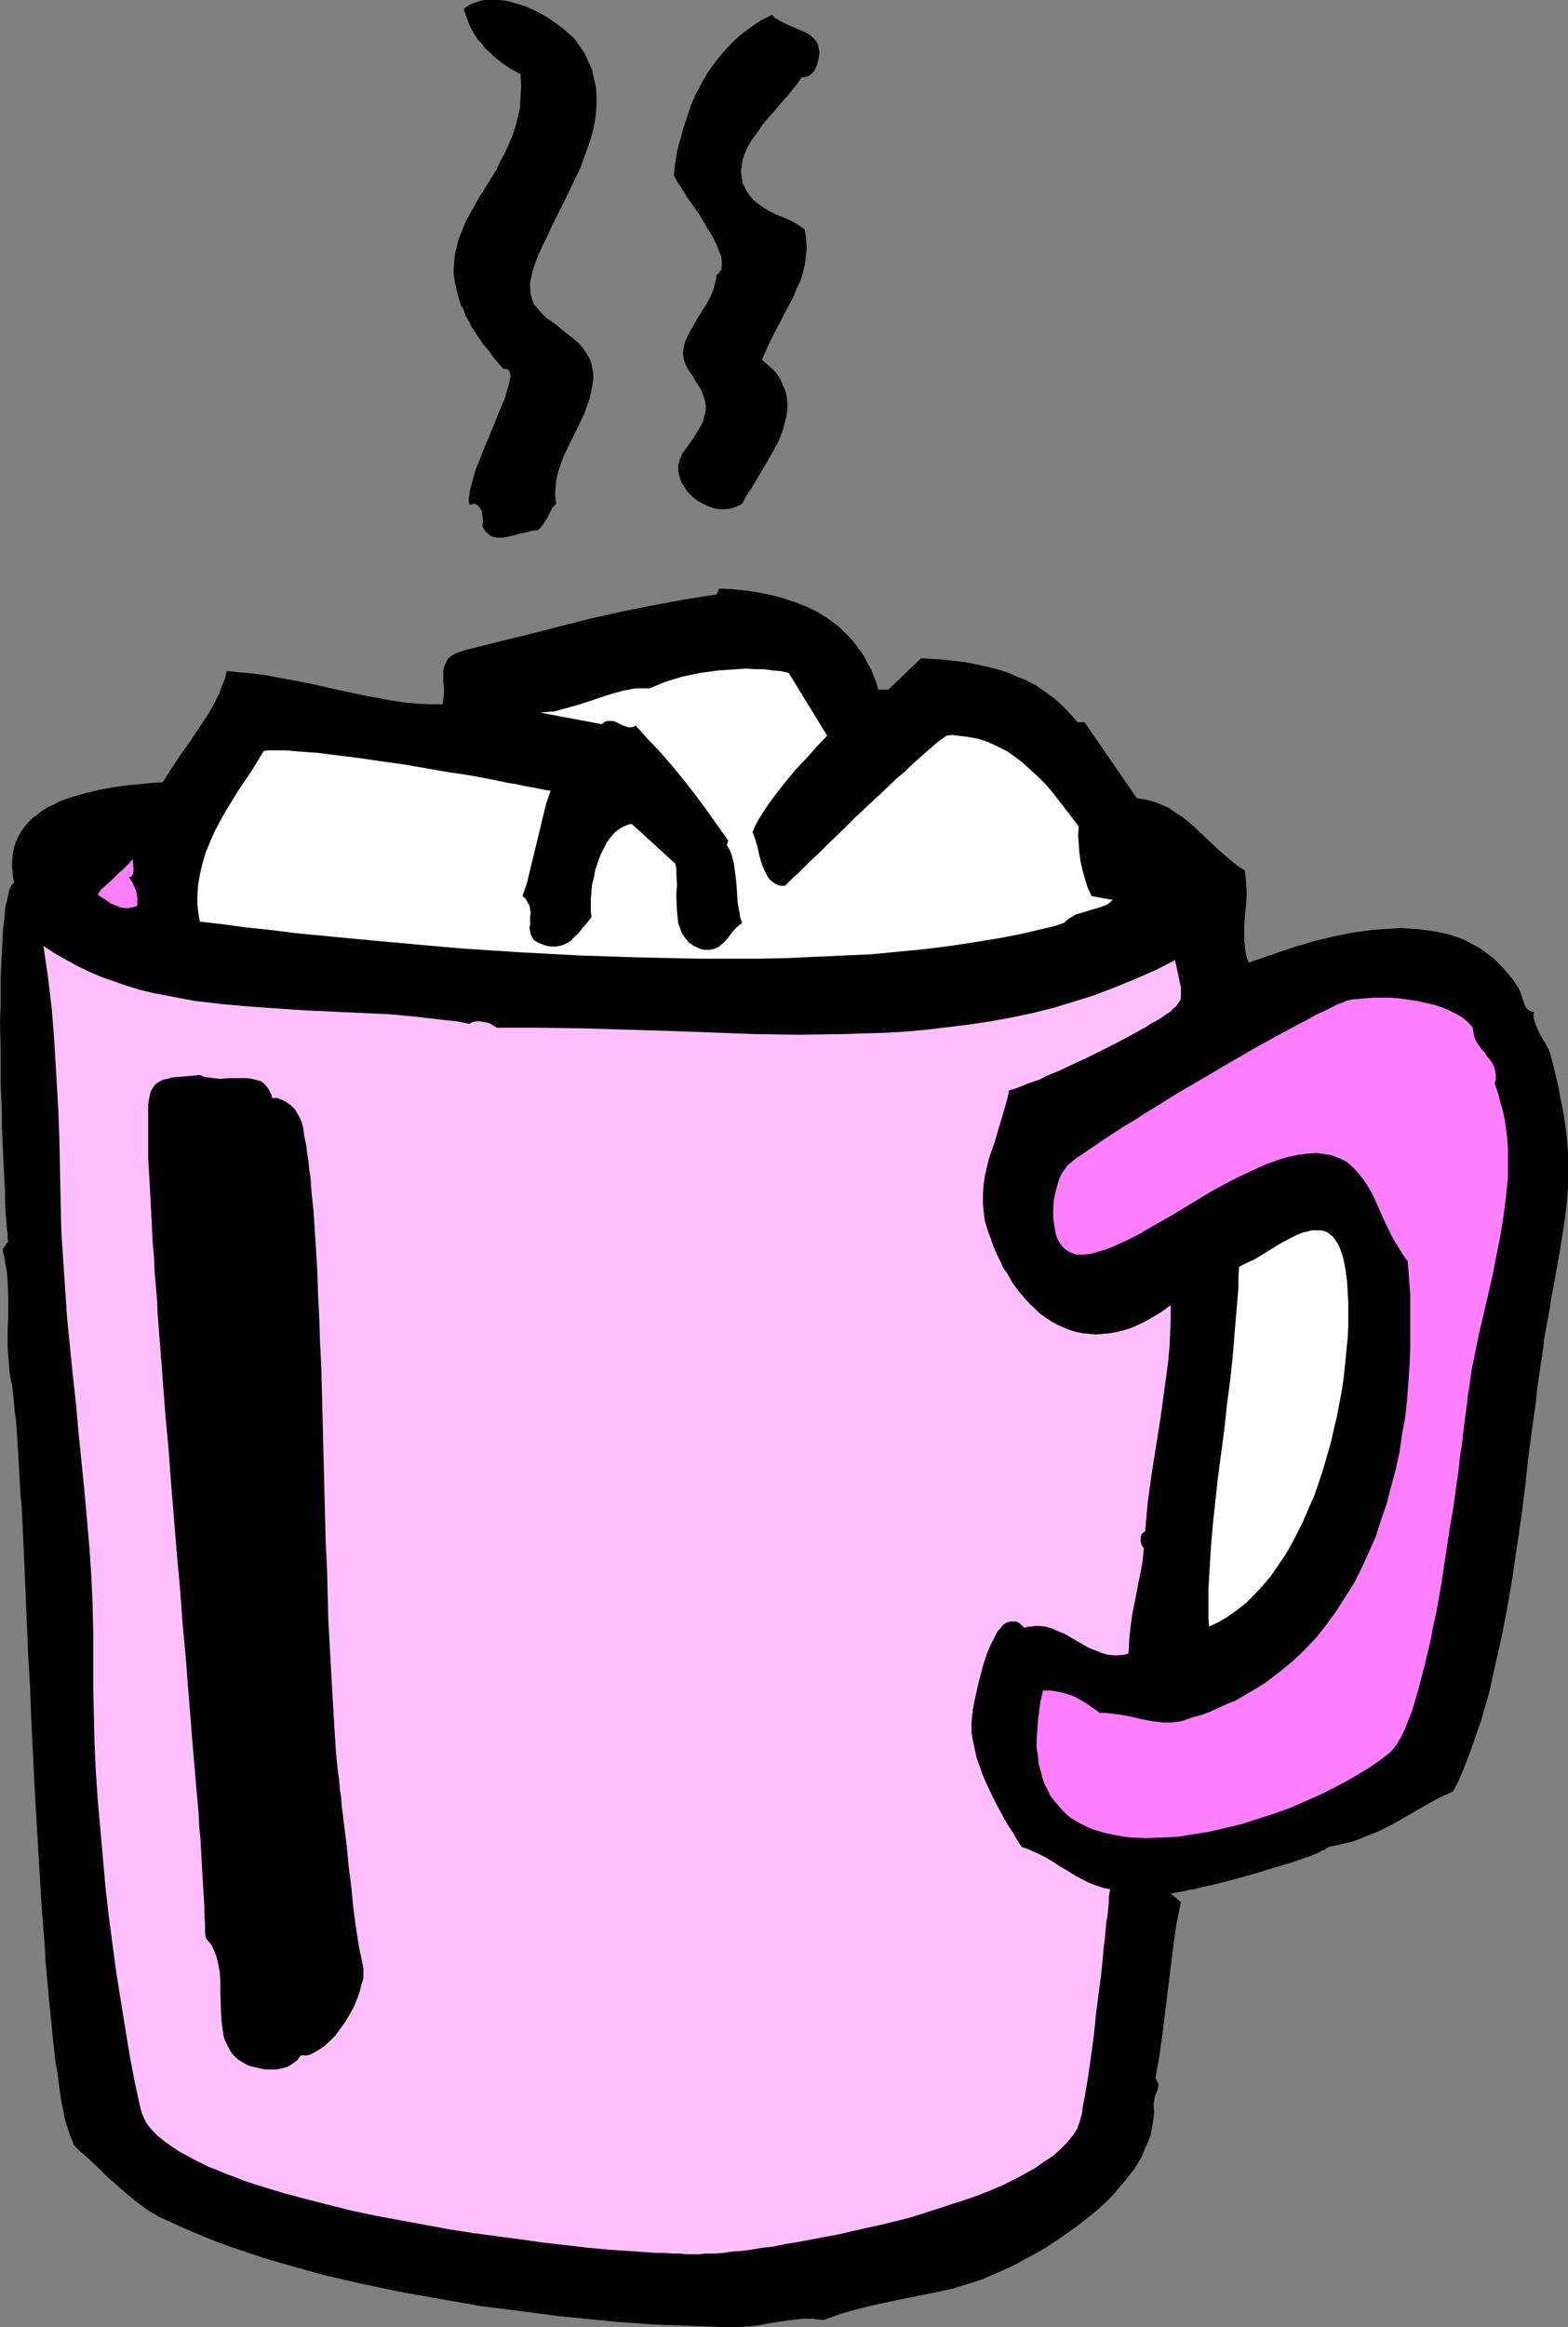 <?xml version="1.0" encoding="UTF-8" standalone="no"?>
<svg
   version="1.0"
   width="104.953mm"
   height="155.668mm"
   id="svg9"
   sodipodi:docname="Hot Cocoa 5.wmf"
   xmlns:inkscape="http://www.inkscape.org/namespaces/inkscape"
   xmlns:sodipodi="http://sodipodi.sourceforge.net/DTD/sodipodi-0.dtd"
   xmlns="http://www.w3.org/2000/svg"
   xmlns:svg="http://www.w3.org/2000/svg">
  <rect width="100%" height="100%" fill="#808080" stroke="none"/>
  <sodipodi:namedview
     id="namedview9"
     pagecolor="#ffffff"
     bordercolor="#000000"
     borderopacity="0.25"
     inkscape:showpageshadow="2"
     inkscape:pageopacity="0.0"
     inkscape:pagecheckerboard="0"
     inkscape:deskcolor="#d1d1d1"
     inkscape:document-units="mm" />
  <defs
     id="defs1">
    <pattern
       id="WMFhbasepattern"
       patternUnits="userSpaceOnUse"
       width="6"
       height="6"
       x="0"
       y="0" />
  </defs>
  <path
     style="fill:#000000;fill-opacity:1;fill-rule:evenodd;stroke:none"
     d="m 140.734,127.334 -0.808,0.808 -0.485,0.808 -0.969,1.939 -1.131,1.778 -0.646,0.808 -0.646,0.646 h -0.969 l -0.808,0.162 -1.939,0.485 -0.969,0.162 -0.969,0.323 -2.101,0.485 -0.969,0.162 h -0.969 -0.808 l -0.808,-0.162 -0.808,-0.323 -0.646,-0.646 -0.646,-0.646 -0.646,-1.131 0.162,-0.808 v -0.97 l -0.162,-1.131 -0.162,-0.97 -0.485,-0.808 -0.323,-0.323 -0.323,-0.323 -0.323,-0.162 -0.485,-0.162 -0.485,0.162 -0.646,0.162 -0.162,-0.808 v -0.97 l 0.162,-0.97 0.162,-1.131 0.323,-1.131 0.323,-1.293 0.808,-2.747 1.131,-2.747 1.131,-2.909 0.646,-1.454 0.646,-1.616 1.131,-2.747 1.131,-2.909 1.131,-2.585 0.485,-1.293 0.646,-2.262 0.323,-0.97 0.162,-0.97 0.162,-0.808 v -0.646 l -0.162,-0.646 -0.162,-0.323 -0.323,-0.323 -0.485,-0.162 h -0.646 l -1.454,-1.616 -1.293,-1.616 -1.131,-1.616 -1.293,-1.454 -0.969,-1.454 -0.969,-1.454 -0.969,-1.454 -0.646,-1.454 -0.808,-1.293 -0.485,-1.454 -0.646,-1.131 -0.485,-1.293 -0.323,-1.293 -0.323,-1.293 -0.485,-2.262 -0.323,-2.262 0.162,-2.262 0.162,-2.101 0.485,-1.939 0.485,-2.101 0.808,-1.939 0.808,-2.101 0.969,-1.778 2.101,-3.878 2.424,-3.878 2.424,-3.878 0.969,-2.101 1.131,-2.101 0.969,-2.101 0.969,-2.262 0.808,-2.424 0.646,-2.424 0.485,-2.424 0.162,-2.747 0.162,-2.747 -0.162,-2.909 -2.424,-1.293 -2.424,-1.616 -2.101,-1.778 -2.101,-1.939 -0.808,-1.131 -0.969,-0.97 -0.808,-1.293 -0.646,-1.131 -0.646,-1.293 -0.485,-1.293 -0.485,-1.293 -0.485,-1.454 0.808,-0.646 0.808,-0.485 0.808,-0.323 0.969,-0.323 0.969,-0.323 L 122.637,0 h 1.939 1.939 l 2.101,0.323 2.262,0.646 2.101,0.646 2.101,0.97 1.939,0.97 1.939,1.131 1.777,1.293 1.777,1.293 1.454,1.293 1.454,1.293 0.969,1.454 1.454,2.101 0.969,2.101 0.969,2.101 0.485,2.262 0.485,2.101 0.162,2.262 v 2.262 l -0.162,2.262 -0.323,2.262 -0.485,2.262 -0.646,2.262 -0.808,2.262 -0.808,2.262 -0.808,2.262 -2.101,4.363 -2.101,4.363 -2.101,4.201 -0.969,1.939 -0.969,2.101 -0.969,1.939 -0.808,1.778 -0.808,1.778 -0.646,1.778 -0.646,1.778 -0.323,1.616 -0.323,1.454 v 1.454 l 0.162,1.454 0.323,1.293 0.485,1.293 0.969,1.131 0.969,1.131 1.131,1.131 2.747,1.939 1.293,1.131 1.454,1.131 1.454,1.131 1.293,1.131 1.131,1.293 0.969,1.454 0.808,1.454 0.323,0.97 0.162,0.808 0.162,0.97 0.162,0.97 v 0.97 l -0.162,1.131 -0.323,1.939 -0.485,2.101 -0.646,1.778 -0.646,1.939 -1.777,3.717 -1.777,3.555 -1.777,3.717 -0.646,1.778 -0.646,1.939 -0.485,1.939 -0.162,1.939 -0.162,2.101 z"
     id="path1" />
  <path
     style="fill:#000000;fill-opacity:1;fill-rule:evenodd;stroke:none"
     d="m 202.78,19.553 -0.969,1.454 -1.293,1.616 -1.293,1.616 -1.616,1.778 -1.454,1.778 -1.616,1.778 -1.616,1.939 -1.293,1.939 -1.454,1.939 -1.131,1.939 -0.808,1.939 -0.323,0.97 -0.162,0.97 -0.162,1.131 -0.162,0.97 0.162,0.97 0.162,1.131 0.162,0.97 0.485,0.97 0.485,0.97 0.646,0.97 0.646,0.808 0.646,0.646 0.808,0.646 0.808,0.646 1.777,1.131 1.939,0.97 3.878,1.616 1.939,1.131 1.616,1.131 0.323,2.262 0.162,2.262 -0.162,2.262 -0.323,2.101 -0.485,2.101 -0.646,2.101 -0.969,1.939 -0.808,2.101 -2.101,3.878 -0.969,1.939 -1.131,2.101 -1.939,3.878 -0.969,2.101 -0.808,1.939 1.293,1.131 1.131,0.97 0.969,0.97 0.808,1.131 0.646,1.131 0.485,1.131 0.485,1.131 0.323,1.131 0.162,1.131 0.162,1.131 v 1.131 l -0.162,1.293 -0.162,1.131 -0.323,1.131 -0.646,2.424 -0.969,2.424 -1.293,2.424 -1.293,2.262 -2.747,4.686 -1.293,2.262 -1.454,2.101 -1.131,2.101 -0.808,0.485 -0.808,0.323 -0.808,0.323 -0.808,0.162 -1.777,0.162 -1.616,-0.162 -1.616,-0.485 -1.454,-0.646 -1.454,-0.808 -1.293,-0.97 -1.131,-1.131 -0.969,-1.293 -0.808,-1.293 -0.485,-1.454 -0.323,-1.454 v -1.454 l 0.162,-0.646 0.162,-0.808 0.323,-0.646 0.323,-0.808 2.585,-3.555 1.131,-1.778 1.131,-1.939 0.485,-0.97 0.162,-0.97 0.323,-0.97 0.162,-0.97 v -1.131 l -0.162,-0.97 -0.323,-0.97 -0.323,-1.131 -0.646,-1.293 -0.646,-0.97 -0.646,-0.97 -0.485,-0.97 -1.131,-1.616 -0.808,-1.616 -0.323,-0.808 -0.162,-0.808 -0.162,-0.97 0.162,-0.97 0.162,-0.97 0.323,-1.131 0.485,-1.131 0.646,-1.293 0.969,-1.616 0.969,-1.778 1.131,-1.778 1.131,-1.778 0.969,-1.778 0.808,-1.939 0.485,-1.939 0.162,-0.808 0.162,-0.97 0.485,-0.323 0.323,-0.485 0.323,-0.485 0.162,-0.646 v -0.646 -0.646 -0.646 l -0.162,-0.808 -0.646,-1.616 -0.646,-1.616 -0.969,-1.939 -1.131,-1.778 -2.262,-3.878 -2.585,-3.555 -1.131,-1.778 -0.969,-1.616 -0.969,-1.454 -0.646,-1.293 0.323,-2.909 0.485,-3.07 0.808,-2.909 0.808,-3.07 0.969,-2.909 0.969,-2.909 1.293,-2.909 1.454,-2.747 1.616,-2.747 1.777,-2.424 1.939,-2.424 2.101,-2.262 2.262,-2.101 2.585,-1.939 2.585,-1.778 2.908,-1.454 0.485,0.646 0.808,0.485 0.808,0.485 0.808,0.485 3.716,1.616 1.939,0.808 0.808,0.485 0.646,0.485 0.646,0.646 0.646,0.808 0.323,0.808 0.162,0.808 0.162,1.131 -0.162,1.131 -0.323,1.293 -0.323,1.131 -0.646,1.131 -0.808,0.808 -0.485,0.323 -0.485,0.162 -0.646,0.162 z"
     id="path2" />
  <path
     style="fill:#000000;fill-opacity:1;fill-rule:evenodd;stroke:none"
     d="m 222.169,174.357 h 2.585 l 8.24,-7.918 2.747,0.162 2.747,0.162 2.747,0.323 2.747,0.323 2.747,0.485 2.747,0.646 2.747,0.646 2.585,0.808 2.585,1.131 2.424,0.97 2.424,1.293 2.262,1.616 2.262,1.616 1.939,1.778 1.939,1.939 1.939,2.262 h 1.777 l 13.249,19.229 2.101,0.323 2.101,0.485 1.939,0.808 1.939,0.808 1.616,1.131 1.777,1.131 1.616,1.293 1.454,1.293 3.07,2.909 3.07,2.909 3.232,2.747 1.616,1.293 1.777,1.131 0.162,1.454 0.162,1.454 0.162,2.909 -0.162,2.909 -0.162,1.454 -0.162,1.616 -0.162,2.909 v 2.909 l 0.162,1.454 0.162,1.454 0.323,1.454 0.485,1.293 1.939,-0.646 1.939,-0.646 4.201,-1.454 4.363,-1.454 4.524,-1.293 4.686,-1.131 4.847,-0.97 4.847,-0.646 2.262,-0.162 2.424,-0.162 2.424,-0.162 2.424,0.162 2.262,0.162 2.424,0.323 2.101,0.323 2.262,0.485 2.262,0.646 2.101,0.808 1.939,0.97 2.101,1.131 1.777,1.293 1.939,1.454 1.616,1.616 1.616,1.778 1.616,1.939 1.454,2.262 0.323,0.808 0.323,0.808 0.323,0.97 0.323,0.97 0.323,0.808 0.485,0.808 0.323,0.162 0.485,0.323 0.485,0.162 0.485,0.162 -0.162,0.485 v 0.646 l 0.162,0.646 0.162,0.646 0.485,1.293 0.646,1.454 0.808,1.454 0.808,1.293 0.646,1.293 0.485,1.131 0.808,3.07 0.646,2.747 0.646,2.747 0.485,2.585 0.485,2.585 0.485,2.424 0.323,2.424 0.323,2.424 0.323,4.363 v 4.363 4.04 l -0.323,4.201 -0.485,4.04 -0.646,4.04 -0.646,4.201 -0.808,4.363 -0.808,4.686 -0.485,2.262 -0.323,2.424 -0.485,2.585 -0.485,2.747 -0.485,2.585 -0.323,2.909 -0.485,3.07 -0.485,3.232 -0.485,3.232 -0.323,3.393 -0.485,3.555 -0.485,3.393 -0.969,7.272 -0.808,7.433 -0.969,7.756 -1.131,7.595 -1.131,7.756 -1.293,7.595 -1.454,7.433 -1.616,7.272 -0.808,3.555 -0.808,3.555 -0.969,3.393 -0.969,3.393 -1.131,3.232 -1.131,3.232 -1.131,3.07 -1.131,2.909 -1.131,2.747 -1.454,2.747 -3.878,1.778 -3.716,2.101 -7.594,4.363 -3.878,1.939 -2.101,0.808 -1.939,0.808 -2.101,0.808 -1.939,0.485 -2.262,0.485 -2.101,0.485 -0.485,0.323 -0.485,0.323 -0.808,0.323 -0.808,0.485 -0.808,0.323 -1.131,0.485 -1.131,0.323 -1.293,0.485 -2.747,0.97 -2.908,0.808 -3.07,0.97 -3.232,0.97 -6.463,1.778 -3.232,0.808 -2.908,0.646 -1.293,0.323 -1.293,0.323 -1.293,0.162 -1.131,0.323 -0.969,0.162 -0.969,0.162 -0.808,0.162 -0.646,0.162 2.585,2.101 -1.131,5.494 -0.808,5.656 -2.747,22.3 -0.808,5.656 -0.969,5.494 0.323,0.323 0.162,0.485 0.162,0.323 0.162,0.485 -0.162,0.808 -0.162,0.646 -0.646,1.616 -0.162,0.97 -0.162,0.808 0.162,1.939 -0.162,1.778 -0.323,1.939 -0.323,1.939 -0.646,1.778 -0.808,1.778 -0.808,1.939 -0.969,1.778 -1.131,1.778 -1.293,1.616 -1.454,1.778 -1.454,1.778 -1.454,1.616 -1.616,1.616 -1.777,1.616 -1.777,1.454 -3.716,2.909 -3.878,2.747 -3.878,2.585 -4.039,2.262 -3.878,2.101 -2.101,0.97 -1.777,0.808 -1.939,0.808 -1.777,0.808 -1.777,0.646 -1.616,0.485 -4.686,1.454 -4.524,0.97 -9.533,1.939 -4.686,0.97 -4.686,1.131 -4.686,1.293 -2.262,0.808 -2.262,0.808 -1.293,-0.162 -1.293,-0.162 h -2.747 l -2.747,0.323 -2.585,0.323 -2.908,0.485 -2.585,0.485 -2.747,0.323 -2.747,0.162 h -3.878 l -4.201,-0.162 -4.201,-0.162 -4.363,-0.162 -4.524,-0.162 -4.524,-0.323 -4.686,-0.323 -4.847,-0.485 -4.847,-0.485 -5.009,-0.485 -9.856,-1.293 -10.179,-1.293 -10.179,-1.778 -10.018,-1.778 -10.018,-2.101 -4.847,-1.131 -4.847,-1.131 -4.686,-1.293 -4.524,-1.293 -4.524,-1.293 -4.524,-1.454 -4.201,-1.454 -4.201,-1.454 -3.878,-1.616 -3.878,-1.616 -3.555,-1.616 -3.555,-1.616 -1.293,-0.808 -1.454,-0.808 -2.585,-1.939 -2.585,-2.101 -2.585,-2.262 -2.585,-2.262 -2.424,-2.424 -2.424,-2.262 -2.424,-2.101 -0.485,-0.485 -0.646,-0.808 -0.323,-0.97 -0.485,-1.131 -0.485,-1.454 -0.485,-1.454 -0.485,-1.778 -0.323,-1.939 -0.485,-2.101 -0.323,-2.262 -0.323,-2.424 -0.323,-2.585 -0.485,-2.585 -0.323,-2.909 -0.323,-2.909 -0.323,-3.232 -0.323,-3.232 -0.323,-3.232 -0.323,-3.555 -0.323,-3.393 -0.323,-3.717 -0.162,-3.717 -0.646,-7.595 -0.485,-7.918 -0.485,-8.08 -0.485,-8.241 -0.485,-8.403 -0.808,-16.644 -0.323,-8.403 -0.485,-8.08 -0.323,-8.08 -0.323,-7.756 -0.323,-7.433 -0.162,-3.717 -0.162,-3.393 -0.162,-3.555 -0.162,-3.232 -0.323,-3.232 -0.162,-3.07 -0.162,-3.07 -0.162,-2.909 -0.162,-2.585 -0.162,-2.585 -0.162,-2.424 -0.162,-2.262 -0.323,-2.101 -0.162,-1.939 -0.162,-1.778 -0.162,-1.454 -0.162,-1.454 -0.323,-1.131 -0.323,-2.101 -0.162,-2.101 -0.323,-4.04 v -4.201 l 0.162,-4.201 v -4.201 l -0.162,-4.201 -0.162,-2.101 -0.323,-1.939 -0.323,-1.939 -0.485,-2.101 1.454,-2.101 -0.162,-0.646 v -0.485 -0.808 L 1.777,311.063 1.616,309.124 1.454,306.862 1.293,304.438 v -2.747 l -0.162,-3.07 -0.162,-3.07 -0.162,-3.393 -0.162,-3.555 -0.162,-3.555 v -3.717 l -0.323,-7.756 v -7.756 L 0,258.223 0.162,254.344 v -3.717 -3.393 l 0.162,-3.393 0.162,-3.232 0.162,-3.07 0.162,-2.909 0.323,-2.424 0.162,-2.424 0.162,-0.97 0.323,-0.97 0.162,-0.97 0.162,-0.646 0.162,-0.808 0.162,-0.646 0.323,-0.485 0.162,-0.485 0.323,-0.323 0.323,-0.162 -0.323,-2.101 -0.162,-1.939 v -1.616 l 0.162,-1.778 0.323,-1.616 0.485,-1.454 0.646,-1.454 0.646,-1.131 0.969,-1.293 0.969,-1.131 0.969,-0.97 1.293,-0.97 1.293,-0.97 1.293,-0.808 1.454,-0.646 1.454,-0.808 3.232,-1.131 3.393,-0.97 3.393,-0.808 3.393,-0.646 3.393,-0.485 3.393,-0.323 3.07,-0.323 2.908,-0.162 2.101,-3.393 2.262,-3.393 2.424,-3.393 2.262,-3.393 2.262,-3.393 0.969,-1.616 1.939,-3.717 0.646,-1.939 0.808,-1.778 0.485,-2.101 3.393,0.323 3.393,0.323 3.555,0.485 3.393,0.646 6.948,1.293 7.109,1.616 6.786,1.454 3.555,0.646 3.393,0.646 3.232,0.485 3.393,0.323 3.232,0.162 h 3.232 l 0.162,-1.293 0.162,-1.131 v -2.101 l -0.162,-1.131 v -2.747 l 0.162,-0.97 0.323,-0.808 0.323,-0.646 0.485,-0.808 0.808,-0.646 0.808,-0.485 1.293,-0.485 1.454,-0.485 7.756,-1.939 7.917,-1.939 15.835,-4.04 7.917,-1.778 8.079,-1.616 7.917,-1.454 8.079,-1.293 0.646,-1.454 3.393,0.162 3.232,0.323 3.232,0.485 3.232,0.646 3.07,0.808 2.908,0.97 2.908,1.131 2.747,1.293 2.585,1.616 2.424,1.778 1.131,0.97 1.131,1.131 1.131,1.131 0.969,1.131 0.969,1.293 0.969,1.293 0.808,1.293 0.808,1.616 0.808,1.454 0.646,1.616 0.646,1.616 z"
     id="path3" />
  <path
     style="fill:#ffffff;fill-opacity:1;fill-rule:evenodd;stroke:none"
     d="m 209.243,185.991 -2.585,2.747 -2.585,2.909 -2.747,2.909 -2.424,2.909 -2.424,3.07 -2.262,3.07 -2.101,3.232 -0.969,1.778 -0.808,1.778 0.323,0.646 0.323,0.97 0.323,0.97 0.323,1.131 0.485,2.262 0.646,2.262 0.485,1.131 0.485,0.97 0.485,0.97 0.646,0.808 0.808,0.646 0.808,0.485 0.969,0.323 h 1.131 v 0 l 0.323,-0.323 0.485,-0.485 0.646,-0.646 0.808,-0.808 0.969,-0.808 1.131,-1.131 1.131,-1.131 1.293,-1.293 1.454,-1.293 1.454,-1.454 1.454,-1.454 3.393,-3.232 3.393,-3.393 7.109,-6.625 3.393,-3.232 1.777,-1.454 1.454,-1.454 1.616,-1.454 1.454,-1.293 1.293,-1.131 1.293,-1.131 1.131,-0.97 0.808,-0.646 0.969,-0.646 0.646,-0.485 1.454,-0.162 1.293,0.162 1.454,0.162 1.293,0.162 2.585,0.485 2.424,0.808 2.424,1.131 2.262,1.131 2.101,1.454 2.101,1.616 1.939,1.778 1.939,1.778 1.939,1.939 1.777,2.101 3.232,4.201 3.232,4.201 -0.162,2.262 0.162,2.262 0.162,2.262 0.323,2.262 0.485,2.101 0.646,2.262 0.646,2.101 0.969,2.101 5.332,0.97 -0.646,0.646 -0.646,0.485 -1.616,0.646 -1.616,0.485 -3.232,0.97 -1.616,0.485 -0.808,0.485 -0.808,0.485 -0.646,0.485 -0.646,0.646 -2.424,0.808 -2.747,0.646 -2.747,0.646 -2.747,0.646 -5.817,1.131 -5.978,0.97 -6.302,0.97 -6.463,0.808 -6.625,0.646 -6.786,0.646 -6.948,0.323 -7.109,0.323 -7.271,0.323 -7.271,0.162 h -7.433 -7.594 l -7.433,-0.162 -7.594,-0.162 -15.188,-0.485 -15.027,-0.808 -7.594,-0.485 -7.271,-0.485 -7.433,-0.646 -7.109,-0.646 -7.109,-0.646 -6.948,-0.646 -6.786,-0.646 -6.625,-0.646 -6.463,-0.808 -6.14,-0.646 -5.978,-0.808 -5.655,-0.646 -0.323,-1.616 -0.162,-1.454 -0.162,-1.454 v -1.616 l 0.162,-2.909 0.485,-2.909 0.646,-2.747 0.808,-2.747 1.131,-2.747 1.131,-2.585 1.454,-2.747 1.454,-2.585 3.07,-5.009 3.393,-5.009 3.07,-5.009 1.131,-0.162 h 1.293 1.454 1.777 l 1.777,0.162 1.939,0.162 2.262,0.162 2.262,0.162 2.424,0.323 2.585,0.323 2.585,0.323 2.585,0.323 5.494,0.808 5.817,0.808 5.655,0.97 5.494,0.97 5.494,0.808 2.585,0.485 2.585,0.485 2.424,0.485 2.262,0.485 2.101,0.323 2.101,0.485 1.939,0.323 1.616,0.323 1.616,0.323 1.293,0.162 -1.131,3.393 -0.808,3.232 -1.616,6.787 -1.616,6.625 -0.808,3.393 -1.131,3.232 0.808,0.646 0.485,0.97 0.485,0.808 0.162,0.97 0.162,0.97 -0.162,0.808 v 1.939 l -0.162,0.97 0.162,0.808 0.162,0.808 0.323,0.646 0.485,0.808 0.808,0.485 0.646,0.323 0.485,0.162 0.808,0.323 0.646,0.162 1.131,0.162 h 0.969 l 0.808,-0.162 0.808,-0.162 0.808,-0.323 1.454,-0.808 0.485,-0.646 1.293,-1.131 1.131,-1.454 1.131,-1.293 1.131,-1.454 -0.162,-1.454 v -1.454 -1.778 l 0.162,-1.778 0.162,-1.778 0.485,-1.939 0.323,-1.778 0.646,-1.939 0.646,-1.778 0.808,-1.616 0.808,-1.616 0.969,-1.293 1.131,-1.293 1.293,-0.97 1.293,-0.646 0.808,-0.323 0.808,-0.162 10.987,10.019 0.323,1.293 v 1.293 l 0.162,3.07 -0.162,1.616 v 1.616 l 0.162,3.232 0.162,1.616 0.162,1.454 0.485,1.293 0.485,1.293 0.808,1.131 0.969,1.131 0.485,0.323 0.646,0.485 0.808,0.323 0.646,0.323 0.969,0.323 h 0.969 0.808 l 0.808,-0.162 0.808,-0.323 0.646,-0.323 0.485,-0.485 0.646,-0.485 1.131,-1.293 0.969,-1.293 1.131,-1.293 1.454,-1.131 -0.485,-1.293 -0.162,-1.131 -0.485,-2.585 -0.162,-2.424 -0.162,-2.585 -0.323,-2.585 -0.323,-2.424 -0.323,-1.293 -0.323,-1.131 -0.485,-1.131 -0.646,-1.131 0.323,-1.131 -2.747,-3.878 -2.747,-3.878 -2.747,-3.717 -2.908,-3.717 -2.908,-3.555 -3.07,-3.555 -3.232,-3.393 -3.07,-3.393 -0.485,0.323 -0.646,0.162 h -0.646 l -0.485,-0.162 -0.969,-0.323 -0.969,-0.485 -0.969,-0.485 -0.485,-0.162 h -0.485 -0.646 -0.485 l -0.646,0.323 -0.646,0.485 -15.511,-2.909 1.777,-0.162 1.777,-0.162 1.777,-0.485 1.777,-0.485 3.393,-0.97 6.786,-2.262 3.393,-0.97 1.616,-0.323 1.777,-0.323 h 1.777 1.777 l 1.939,-0.808 1.939,-0.808 2.101,-0.646 2.101,-0.646 2.262,-0.485 2.262,-0.485 2.424,-0.323 2.262,-0.323 2.424,-0.162 2.424,-0.162 2.262,-0.162 2.424,0.162 h 2.101 l 2.262,0.323 2.101,0.162 1.939,0.485 z"
     id="path4" />
  <path
     style="fill:#ff7fff;fill-opacity:1;fill-rule:evenodd;stroke:none"
     d="m 32.639,221.865 0.485,0.646 0.485,0.808 0.323,0.808 0.485,0.97 0.162,0.97 0.162,0.808 v 1.131 0.97 l -0.808,0.323 -0.808,0.162 -0.646,0.162 h -0.646 l -1.293,-0.162 -1.131,-0.485 -1.293,-0.485 -1.131,-0.808 -2.262,-1.454 0.808,-1.293 1.131,-0.97 2.262,-2.101 1.131,-1.131 1.293,-1.131 1.131,-1.131 1.131,-1.293 v 0.323 0.646 l 0.162,1.454 v 0.808 l -0.162,0.646 -0.162,0.323 -0.162,0.162 -0.323,0.162 z"
     id="path5" />
  <path
     style="fill:#ffbfff;fill-opacity:1;fill-rule:evenodd;stroke:none"
     d="m 118.76,258.869 0.808,-0.485 0.969,-0.162 h 0.808 l 0.969,0.162 0.969,0.162 0.808,0.323 0.808,0.485 0.808,0.485 h 10.664 l 10.987,0.162 10.826,0.323 10.987,0.323 21.975,0.808 10.826,0.162 10.987,-0.162 5.332,-0.162 5.494,-0.162 5.494,-0.323 5.332,-0.485 5.332,-0.646 5.332,-0.646 5.332,-0.808 5.332,-0.97 5.332,-1.131 5.17,-1.293 5.332,-1.616 5.17,-1.616 5.009,-1.939 5.17,-2.101 5.17,-2.262 5.009,-2.585 v 0.485 l 0.162,0.485 0.323,1.454 0.323,1.454 0.323,1.616 0.323,1.454 v 1.454 0.646 0.646 l -0.162,0.485 -0.323,0.485 -0.323,0.485 -0.485,0.646 -0.808,0.646 -0.646,0.646 -0.969,0.646 -1.131,0.808 -1.293,0.808 -1.293,0.646 -1.454,0.97 -1.454,0.808 -3.232,1.778 -3.393,1.778 -3.555,1.778 -3.555,1.778 -3.555,1.616 -3.393,1.616 -3.232,1.293 -1.454,0.808 -1.454,0.485 -1.454,0.485 -1.131,0.485 -1.131,0.485 -0.969,0.323 -0.969,0.323 -0.646,0.162 -0.485,2.262 -0.646,2.262 -1.293,4.363 -1.293,4.363 -1.454,4.201 -0.485,2.101 -0.485,2.101 -0.323,2.262 -0.162,2.262 v 2.262 l 0.162,2.101 0.323,2.424 0.646,2.262 0.808,2.101 0.646,1.939 0.808,1.939 0.969,1.939 0.808,1.778 1.131,1.616 0.969,1.778 1.131,1.616 1.131,1.454 1.293,1.454 1.131,1.293 1.293,1.131 1.293,1.293 1.454,0.97 1.454,0.97 1.454,0.808 1.454,0.646 1.616,0.646 1.616,0.485 1.616,0.323 1.777,0.162 1.616,0.162 1.777,-0.162 1.777,-0.162 1.777,-0.323 1.939,-0.485 1.939,-0.646 1.777,-0.808 1.939,-0.97 1.939,-1.131 2.101,-1.293 1.939,-1.454 v 3.717 l -0.162,3.555 -0.162,3.555 -0.323,3.555 -0.969,7.11 -0.969,7.11 -2.262,14.22 -0.969,7.11 -0.323,3.555 -0.323,3.717 -0.485,0.323 -0.485,0.485 -0.162,0.646 v 0.485 0.646 l 0.162,0.646 0.323,0.646 0.323,0.323 -0.323,3.393 -0.646,3.393 -0.646,3.232 -0.646,3.393 -0.646,3.232 -0.485,3.393 -0.323,3.232 -0.162,3.393 -0.969,0.323 -1.777,0.162 h -0.969 l -1.616,-0.162 -1.616,-0.485 -1.616,-0.646 -1.616,-0.646 -3.07,-1.778 -3.07,-1.778 -1.616,-0.646 -1.454,-0.646 -1.616,-0.485 -1.777,-0.162 h -0.808 l -0.969,0.162 h -0.808 l -0.969,0.323 -0.646,-0.646 -0.808,-0.646 -0.646,-0.323 h -0.808 -0.646 l -0.646,0.162 -0.646,0.323 -0.646,0.485 -0.485,0.646 -0.646,0.646 -0.485,0.808 -0.485,0.97 -0.969,1.939 -0.969,2.262 -0.808,2.424 -0.646,2.424 -0.646,2.424 -0.485,2.262 -0.485,2.101 -0.162,0.808 -0.162,0.97 -0.162,0.646 v 0.646 l -0.162,0.485 v 0.485 l -0.162,1.939 v 2.101 l 0.323,1.939 0.485,2.262 0.485,2.262 0.808,2.262 0.808,2.262 0.969,2.262 2.101,4.363 1.131,2.101 1.131,2.101 1.131,1.939 1.293,1.939 0.969,1.778 1.131,1.616 1.454,0.485 1.454,0.646 2.747,1.293 2.747,1.616 1.131,0.808 1.454,0.808 2.585,1.616 2.747,1.454 1.454,0.646 1.454,0.485 1.454,0.485 1.616,0.323 -0.162,0.97 -0.162,1.131 v 1.293 l -0.162,1.616 -0.162,1.616 -0.323,1.778 -0.162,1.939 -0.162,2.101 -0.323,2.262 -0.162,2.101 -0.485,4.848 -0.646,4.848 -0.646,5.009 -0.485,5.009 -0.646,4.848 -0.323,2.262 -0.323,2.262 -0.323,2.101 -0.323,1.939 -0.323,1.939 -0.323,1.778 -0.323,1.616 -0.162,1.454 -0.323,1.131 -0.323,1.131 -0.323,0.808 -0.162,0.646 -1.131,1.778 -1.454,1.778 -1.616,1.616 -1.939,1.778 -2.262,1.454 -2.262,1.616 -2.585,1.454 -2.747,1.454 -2.908,1.454 -3.07,1.293 -3.232,1.293 -3.232,1.131 -3.555,1.131 -3.393,1.131 -7.109,2.262 -7.271,1.778 -7.271,1.616 -3.393,0.808 -3.555,0.646 -3.393,0.646 -3.393,0.646 -3.07,0.485 -3.07,0.646 -2.908,0.323 -2.747,0.485 -2.585,0.323 -2.424,0.162 -2.101,0.323 -1.939,0.162 h -1.293 -1.293 l -1.454,0.162 h -3.232 l -1.777,-0.162 h -1.777 l -2.101,-0.162 h -2.101 l -2.262,-0.162 -2.262,-0.162 -2.262,-0.162 -2.585,-0.162 -2.424,-0.162 -5.332,-0.485 -5.494,-0.646 -5.655,-0.646 -5.817,-0.808 -5.978,-0.808 -6.14,-0.808 -6.14,-0.97 -6.14,-1.131 -6.14,-1.131 -6.14,-1.131 -6.14,-1.293 -5.817,-1.454 -5.655,-1.454 -5.494,-1.454 -5.332,-1.616 -2.585,-0.808 -2.424,-0.808 -2.424,-0.97 -2.262,-0.808 -2.262,-0.97 -2.101,-0.808 -1.939,-0.97 -1.939,-0.97 -1.777,-0.97 -1.777,-0.97 -1.454,-0.97 -1.616,-1.131 -1.293,-0.97 -1.131,-0.97 -1.131,-1.131 -0.969,-1.131 -0.808,-1.131 -0.485,-1.131 -0.485,-1.131 -0.323,-1.131 -1.454,-6.625 -1.293,-6.787 -1.131,-6.948 -1.131,-6.948 -1.131,-7.11 -0.969,-7.272 -0.969,-7.272 -0.808,-7.272 -0.646,-7.272 -0.646,-7.272 -0.646,-7.272 -0.485,-7.11 -0.323,-7.11 -0.162,-6.948 -0.162,-6.948 v -6.625 -7.272 l -0.162,-7.272 -0.323,-7.272 -0.485,-7.272 -0.646,-7.272 -0.646,-7.272 -1.454,-14.382 -0.646,-7.272 -0.808,-7.272 -1.454,-14.543 -0.485,-7.272 -0.485,-7.272 -0.485,-7.272 -0.162,-7.272 -0.162,-7.918 -0.162,-8.241 -0.323,-8.241 -0.485,-8.241 -0.485,-8.241 -0.646,-8.241 -0.969,-8.08 -1.131,-7.756 2.908,1.939 2.908,1.616 2.908,1.616 3.07,1.454 3.07,1.293 3.232,1.131 3.232,1.131 3.232,0.97 3.393,0.808 3.393,0.646 3.393,0.646 3.393,0.646 6.948,0.808 7.109,0.646 7.109,0.485 7.109,0.485 14.219,0.646 6.948,0.323 6.948,0.646 6.786,0.808 3.232,0.323 z"
     id="path6" />
  <path
     style="fill:#ff7fff;fill-opacity:1;fill-rule:evenodd;stroke:none"
     d="m 372.598,259.839 0.162,1.131 0.162,0.97 0.323,0.97 0.485,0.808 1.131,1.616 0.646,0.646 0.485,0.808 1.293,1.616 0.485,0.808 0.323,0.808 0.162,0.808 0.162,0.97 v 1.131 l -0.323,0.97 0.808,2.262 0.646,2.424 0.646,2.262 0.485,2.262 0.323,2.424 0.323,2.424 0.162,2.424 v 2.424 2.424 2.424 l -0.485,4.848 -0.646,5.009 -0.808,5.009 -0.969,4.848 -0.969,5.009 -2.262,9.857 -1.131,4.686 -0.969,4.848 -0.969,4.686 -0.646,4.686 -0.323,1.778 -0.162,1.939 -0.323,2.262 -0.323,2.424 -0.323,2.585 -0.323,2.909 -0.485,3.07 -0.323,3.232 -0.485,3.393 -0.485,3.393 -0.485,3.555 -0.646,3.555 -1.131,7.433 -1.131,7.433 -1.293,7.433 -0.808,3.555 -0.646,3.555 -0.808,3.393 -0.808,3.393 -0.808,3.07 -0.808,3.07 -0.808,2.747 -0.808,2.585 -0.969,2.424 -0.808,2.101 -0.969,1.939 -0.969,1.616 -0.969,1.293 -0.485,0.485 -0.485,0.485 -2.262,1.778 -2.585,1.778 -2.908,1.778 -3.07,1.778 -3.393,1.778 -3.555,1.778 -3.716,1.616 -3.716,1.616 -4.039,1.454 -4.039,1.293 -4.039,1.293 -4.039,0.97 -4.201,0.97 -4.039,0.646 -4.039,0.646 -3.878,0.162 -3.878,0.162 -3.716,-0.162 -1.777,-0.162 -1.777,-0.323 -1.616,-0.323 -1.616,-0.323 -1.616,-0.485 -1.616,-0.485 -1.454,-0.646 -1.293,-0.646 -1.454,-0.808 -1.293,-0.808 -1.131,-0.97 -1.131,-1.131 -0.969,-1.131 -0.969,-1.131 -0.969,-1.293 -0.646,-1.454 -0.808,-1.454 -0.485,-1.616 -0.485,-1.778 -0.485,-1.778 -0.162,-1.939 -0.323,-1.939 v -2.262 l 0.162,-2.101 0.162,-2.424 0.323,-2.585 0.323,-2.424 0.646,-2.747 h 1.939 l 1.939,0.323 1.939,0.485 1.939,0.646 1.777,0.97 1.616,0.97 1.616,1.131 1.616,1.131 h 1.293 l 1.454,0.162 2.585,0.323 2.585,0.485 2.747,0.646 2.585,0.485 2.585,0.323 h 1.293 1.293 l 1.454,-0.162 1.293,-0.323 2.262,-0.808 2.424,-0.646 2.101,-0.808 2.101,-0.97 2.101,-0.97 2.101,-0.808 3.878,-2.262 3.716,-2.262 3.393,-2.585 3.393,-2.747 3.07,-2.909 2.908,-3.07 2.585,-3.232 2.585,-3.555 2.262,-3.555 2.262,-3.555 1.939,-3.878 1.777,-3.878 1.777,-4.04 1.293,-4.04 1.454,-4.201 1.131,-4.363 1.131,-4.201 0.969,-4.363 0.646,-4.525 0.808,-4.363 0.485,-4.525 0.323,-4.363 0.323,-4.525 0.162,-4.363 v -4.525 -4.363 -4.363 l -0.323,-4.363 -0.323,-4.201 -1.131,-1.454 -0.969,-1.616 -1.131,-1.778 -0.969,-1.778 -1.939,-4.04 -1.777,-4.04 -0.969,-2.101 -1.131,-1.939 -1.131,-1.778 -1.293,-1.616 -1.293,-1.454 -1.454,-1.293 -0.808,-0.485 -1.777,-0.808 -0.808,-0.323 -1.131,-0.323 -1.131,-0.162 -2.101,-0.323 -2.424,0.162 -2.424,0.323 -2.424,0.485 -2.585,0.808 -2.747,0.97 -2.585,1.131 -2.747,1.293 -2.747,1.293 -5.494,2.909 -5.332,3.232 -5.332,3.232 -2.585,1.454 -2.585,1.454 -2.424,1.454 -2.424,1.293 -2.424,1.131 -2.101,0.97 -2.101,0.808 -2.101,0.646 -1.939,0.485 -1.616,0.162 h -0.808 -0.808 l -0.646,-0.162 -0.808,-0.323 -0.646,-0.323 -0.485,-0.323 -0.646,-0.485 -0.485,-0.485 -0.485,-0.646 -0.485,-0.808 -0.323,-0.646 -0.323,-0.97 -0.162,-0.97 -0.162,-0.97 -0.323,-2.101 v -2.262 l 0.162,-2.424 0.485,-2.262 0.646,-2.262 0.323,-0.97 0.485,-0.97 0.485,-0.808 0.646,-0.808 0.162,-0.323 0.323,-0.323 0.323,-0.323 0.485,-0.323 0.485,-0.485 0.646,-0.485 0.646,-0.485 0.808,-0.485 1.616,-1.131 1.939,-1.293 2.101,-1.454 2.262,-1.454 2.424,-1.616 2.747,-1.616 2.747,-1.778 2.908,-1.778 2.908,-1.778 3.07,-1.939 6.14,-3.555 6.302,-3.717 6.14,-3.555 2.908,-1.616 2.908,-1.616 2.747,-1.454 2.585,-1.454 2.585,-1.293 2.262,-1.293 2.101,-0.97 1.939,-0.97 1.616,-0.808 1.454,-0.485 0.485,-0.323 0.646,-0.162 h 0.323 l 0.323,-0.162 1.777,-0.162 1.777,-0.162 2.101,-0.162 h 2.101 2.101 l 2.262,0.162 2.262,0.323 2.262,0.323 2.101,0.485 2.262,0.485 1.939,0.646 1.939,0.808 1.939,0.97 1.616,0.97 1.293,1.131 z"
     id="path7" />
  <path
     style="fill:#000000;fill-opacity:1;fill-rule:evenodd;stroke:none"
     d="m 68.832,277.614 h 0.646 0.646 l 1.293,0.485 1.131,0.646 1.131,0.808 0.969,0.97 0.646,1.131 0.646,1.131 0.485,1.293 0.323,1.293 0.162,1.454 0.323,1.616 0.323,1.616 0.162,1.616 0.323,1.939 0.162,1.939 0.323,1.939 0.162,2.101 0.162,2.262 0.485,4.525 0.323,5.009 0.323,5.009 0.323,5.494 0.162,5.656 0.323,5.817 0.162,5.817 0.323,6.14 0.162,6.302 0.323,12.766 0.323,12.927 0.323,12.927 0.323,6.302 0.162,6.302 0.162,6.302 0.323,6.14 0.323,5.979 0.323,5.656 0.323,5.494 0.323,5.494 0.323,5.009 0.485,4.848 0.323,2.262 0.162,2.262 0.323,2.101 0.162,2.101 0.646,5.171 0.646,5.171 0.485,5.171 0.646,5.009 0.485,5.009 0.646,5.009 0.808,5.171 1.131,5.332 v 0.485 0.646 1.616 l -0.485,1.454 -0.485,1.939 -0.646,1.778 -0.808,1.939 -0.969,1.778 -1.131,1.939 -1.293,1.778 -1.293,1.778 -1.454,1.454 -1.454,1.293 -1.454,0.97 -1.454,0.808 -0.646,0.323 -0.808,0.162 H 76.749 76.103 l -0.485,0.646 -0.485,0.646 -1.131,0.808 -1.293,0.808 -1.293,0.323 -1.454,0.323 h -1.454 -1.454 l -1.454,-0.323 -1.454,-0.323 -1.293,-0.323 -1.131,-0.646 -1.131,-0.646 -0.808,-0.646 -0.808,-0.808 -0.646,-0.808 -0.485,-0.97 -0.485,-0.97 -0.485,-0.97 -0.323,-1.131 -0.162,-1.131 -0.323,-2.424 -0.162,-2.424 -0.162,-5.171 v -2.585 l -0.162,-2.424 -0.485,-2.424 -0.323,-1.293 -0.323,-0.97 -0.485,-1.131 -0.485,-0.97 -0.808,-0.97 -0.646,-0.808 -0.162,-1.778 v -1.939 l -0.162,-2.101 v -2.262 l -0.162,-2.424 -0.162,-2.585 -0.162,-2.747 -0.162,-2.909 -0.162,-2.909 -0.162,-3.232 -0.323,-3.232 -0.162,-3.393 -0.323,-3.555 -0.323,-3.555 -0.323,-3.878 -0.323,-3.717 -0.323,-3.878 -0.323,-4.04 -0.646,-8.08 -0.646,-8.403 -0.808,-8.726 -0.646,-8.726 -0.808,-8.888 -1.454,-17.775 -0.646,-8.726 -0.808,-8.726 -0.646,-8.564 -0.646,-8.403 -0.646,-8.08 -0.162,-3.878 -0.323,-3.717 -0.323,-3.878 -0.162,-3.555 -0.323,-3.555 -0.162,-3.393 -0.162,-3.393 -0.162,-3.07 -0.162,-3.07 -0.162,-2.909 -0.162,-2.747 -0.162,-2.585 v -2.424 -2.262 -5.979 -1.454 -1.454 l 0.162,-1.131 0.162,-0.97 0.162,-0.808 0.323,-0.808 0.485,-0.808 0.485,-0.646 0.646,-0.485 0.808,-0.485 0.808,-0.323 0.969,-0.162 0.808,-0.323 1.939,-0.162 1.939,-0.162 1.777,-0.162 1.616,-0.162 1.131,0.485 1.131,0.162 1.293,0.162 1.293,0.162 2.908,-0.162 h 2.747 1.293 l 1.293,0.162 1.293,0.323 1.131,0.323 0.808,0.646 0.808,0.97 0.323,0.485 0.323,0.646 0.323,0.646 z"
     id="path8" />
  <path
     style="fill:#ffffff;fill-opacity:1;fill-rule:evenodd;stroke:none"
     d="m 305.867,411.249 -0.162,-2.262 v -2.262 -2.585 -2.424 l 0.162,-2.585 0.162,-2.747 0.323,-5.332 0.485,-5.817 0.646,-5.817 0.646,-5.979 1.616,-12.119 0.646,-6.14 0.808,-6.14 0.646,-5.979 0.485,-5.979 0.485,-5.817 0.485,-5.656 v -2.585 l 0.162,-2.747 1.939,-0.97 2.101,-0.97 4.201,-2.585 2.101,-1.293 2.101,-1.131 1.939,-0.97 1.939,-0.808 0.969,-0.162 0.969,-0.323 h 0.808 0.969 0.646 l 0.808,0.162 0.808,0.323 0.646,0.485 0.808,0.646 0.485,0.646 0.646,0.97 0.485,0.97 0.485,1.293 0.485,1.454 0.323,1.616 0.323,1.778 0.323,2.424 0.162,2.747 0.162,2.747 v 5.979 l -0.162,3.07 -0.323,3.232 -0.323,3.232 -0.323,3.232 -0.485,3.393 -0.646,3.393 -0.646,3.393 -0.808,3.393 -0.808,3.555 -0.969,3.232 -0.969,3.393 -1.131,3.393 -1.131,3.232 -1.454,3.232 -1.293,3.07 -1.454,2.909 -1.616,3.07 -1.616,2.747 -1.777,2.585 -1.777,2.585 -1.939,2.262 -2.101,2.262 -2.101,2.101 -2.262,1.778 -2.262,1.616 -2.424,1.454 z"
     id="path9" />
</svg>
